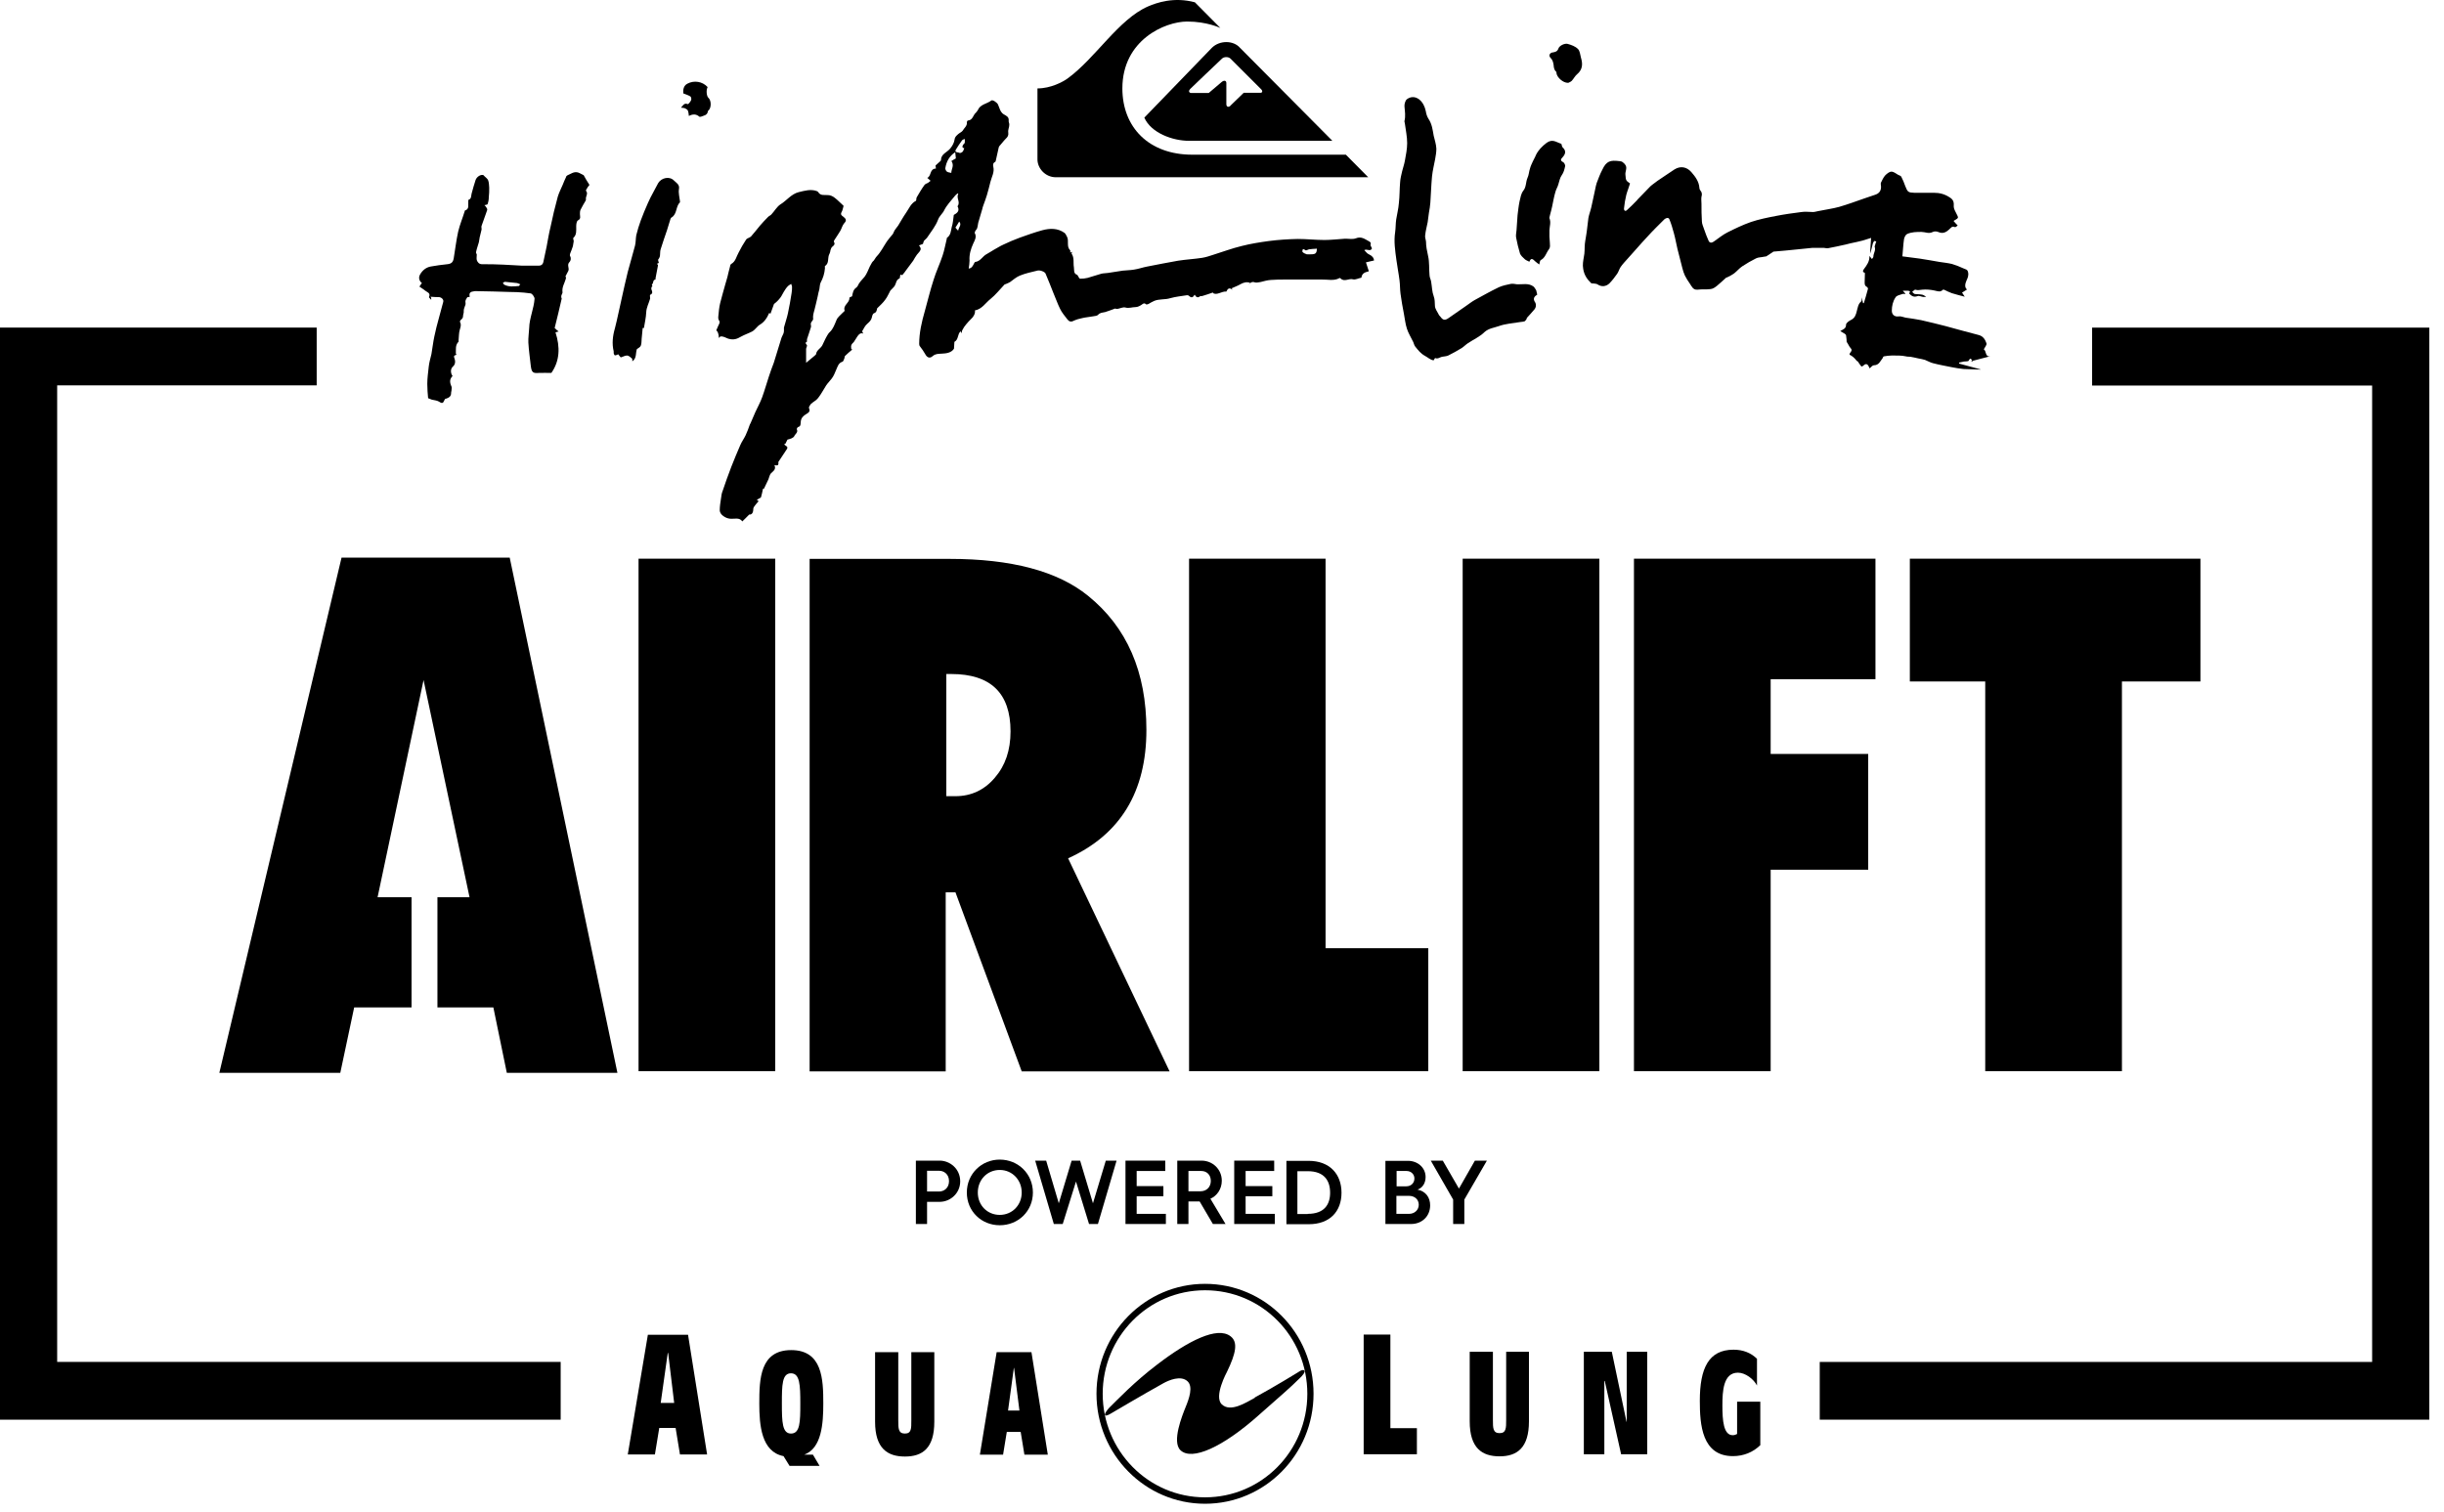 <svg viewBox="0 0 118 73" fill="none" xmlns="http://www.w3.org/2000/svg">
<g clip-path="url(#clip0_534_10289)">
<path d="M32.55 67.75L32.26 65.34H32.24L31.9 67.75H32.55ZM32.63 68.96H31.83L31.62 70.24H30.31L31.28 64.46H33.22L34.14 70.24H32.83L32.62 68.96H32.63Z" fill="black"></path>
<path d="M38.19 69.23C38.63 69.23 38.64 68.67 38.64 67.78C38.64 66.89 38.62 66.32 38.19 66.32C37.76 66.32 37.75 66.88 37.75 67.78C37.75 68.68 37.77 69.23 38.19 69.23ZM39.57 70.79H38.12L37.83 70.32C36.76 70.11 36.66 68.83 36.66 67.78C36.66 66.61 36.69 65.2 38.2 65.2C39.71 65.2 39.75 66.61 39.75 67.78C39.75 68.76 39.67 69.94 38.83 70.25H39.25L39.57 70.79Z" fill="black"></path>
<path d="M45.11 68.66C45.11 69.95 44.53 70.34 43.69 70.34C42.85 70.34 42.25 69.95 42.25 68.66V65.3H43.37V68.59C43.37 68.98 43.37 69.23 43.69 69.23C44.01 69.23 44 68.98 44 68.59V65.3H45.11V68.66Z" fill="black"></path>
<path d="M49.22 68.12L48.96 66.06H48.95L48.67 68.12H49.22ZM49.29 69.15H48.61L48.43 70.25H47.31L48.12 65.3H49.8L50.59 70.25H49.46L49.28 69.15H49.29Z" fill="black"></path>
<path d="M65.84 64.45H67.13V68.97H68.41V70.23H65.84V64.45Z" fill="black"></path>
<path d="M73.82 68.64C73.82 69.93 73.24 70.33 72.4 70.33C71.56 70.33 70.96 69.94 70.96 68.64V65.28H72.08V68.57C72.08 68.96 72.08 69.21 72.4 69.21C72.72 69.21 72.72 68.97 72.72 68.57V65.28H73.82V68.64Z" fill="black"></path>
<path d="M76.47 65.28H77.82L78.53 68.66H78.54V65.28H79.53V70.23H78.27L77.48 66.69H77.46V70.23H76.47V65.28Z" fill="black"></path>
<path d="M85 69.78C84.64 70.14 84.17 70.32 83.67 70.32C82.17 70.32 82.07 68.8 82.07 67.65C82.07 66.08 82.49 65.18 83.7 65.18C84.15 65.18 84.54 65.33 84.83 65.62V66.91C84.67 66.6 84.27 66.29 83.91 66.29C83.2 66.29 83.16 67.19 83.16 67.87C83.16 68.59 83.21 69.31 83.66 69.31C83.74 69.31 83.82 69.28 83.87 69.25V67.69H84.99V69.77L85 69.78Z" fill="black"></path>
<path d="M58.18 72.31C55.44 72.31 53.24 70.06 53.24 67.31C53.24 64.56 55.44 62.31 58.18 62.31C60.92 62.31 63.12 64.54 63.12 67.31C63.12 70.08 60.91 72.31 58.18 72.31ZM58.18 62C55.29 62 52.94 64.38 52.94 67.31C52.94 70.24 55.29 72.62 58.18 72.62C61.07 72.62 63.42 70.25 63.42 67.31C63.42 64.37 61.08 62 58.18 62Z" fill="black"></path>
<path d="M60.58 67.49C61.52 66.98 62.69 66.26 62.69 66.26C62.69 66.26 62.9 66.1 62.98 66.19C63.04 66.25 62.87 66.45 62.77 66.54C62.28 67.03 61.86 67.38 60.73 68.38C59.04 69.88 57.54 70.57 56.99 70.03C56.57 69.62 57.08 68.36 57.24 67.96C57.41 67.55 57.62 66.96 57.33 66.7C57.01 66.41 56.44 66.65 56.17 66.8C55.25 67.31 53.64 68.26 53.64 68.26C53.64 68.26 53.42 68.4 53.36 68.35C53.3 68.29 53.48 68.06 53.55 67.99C53.98 67.57 54.75 66.75 55.88 65.89C57.37 64.75 58.77 64.04 59.41 64.53C59.78 64.81 59.68 65.34 59.24 66.25C59.24 66.25 58.59 67.44 58.99 67.82C59.41 68.22 60.15 67.74 60.59 67.5" fill="black"></path>
<path d="M44.22 56.05H45.37C45.85 56.05 46.36 56.43 46.36 57.05C46.36 57.63 45.88 58.04 45.37 58.04H44.76V59.11H44.22V56.05ZM45.35 57.54C45.57 57.54 45.82 57.38 45.82 57.04C45.82 56.7 45.57 56.54 45.35 56.54H44.76V57.54H45.35Z" fill="black"></path>
<path d="M48.27 56C49.16 56 49.87 56.69 49.87 57.59C49.87 58.49 49.16 59.17 48.27 59.17C47.38 59.17 46.68 58.49 46.68 57.59C46.68 56.69 47.39 56 48.27 56ZM48.27 58.67C48.87 58.67 49.33 58.2 49.33 57.59C49.33 56.98 48.87 56.5 48.27 56.5C47.67 56.5 47.21 56.97 47.21 57.59C47.21 58.21 47.67 58.67 48.27 58.67Z" fill="black"></path>
<path d="M49.98 56.05H50.51L51.12 58.11L51.74 56.05H52.15L52.77 58.11L53.39 56.05H53.91L53.01 59.11H52.58L51.95 57.06L51.31 59.11H50.88L49.98 56.05Z" fill="black"></path>
<path d="M54.34 56.05H56.26V56.55H54.88V57.28H56.17V57.77H54.88V58.62H56.29V59.11H54.34V56.05Z" fill="black"></path>
<path d="M56.84 56.05H58.01C58.55 56.05 58.99 56.47 58.99 57.02C58.99 57.42 58.76 57.75 58.44 57.89L59.17 59.11H58.56L57.92 58.02H57.38V59.11H56.84V56.05ZM57.96 57.53C58.25 57.53 58.46 57.33 58.46 57.03C58.46 56.73 58.26 56.55 58 56.55H57.38V57.53H57.96Z" fill="black"></path>
<path d="M59.59 56.05H61.52V56.55H60.14V57.28H61.43V57.77H60.14V58.62H61.55V59.11H59.59V56.05Z" fill="black"></path>
<path d="M62.1 56.06H63.18C64.2 56.06 64.77 56.7 64.77 57.6C64.77 58.5 64.21 59.12 63.19 59.12H62.11V56.06H62.1ZM63.14 58.62C63.93 58.62 64.22 58.18 64.22 57.6C64.22 57.02 63.94 56.56 63.14 56.56H62.64V58.63H63.14V58.62Z" fill="black"></path>
<path d="M66.89 56.06H67.98C68.45 56.06 68.83 56.39 68.83 56.84C68.83 57.13 68.69 57.36 68.44 57.45C68.84 57.53 69.05 57.83 69.05 58.21C69.05 58.73 68.66 59.11 68.13 59.11H66.89V56.05V56.06ZM67.9 57.29C68.13 57.29 68.29 57.13 68.29 56.91C68.29 56.71 68.13 56.55 67.91 56.55H67.43V57.29H67.91H67.9ZM68.03 58.62C68.3 58.62 68.5 58.43 68.5 58.18C68.5 57.93 68.31 57.75 68.02 57.75H67.42V58.62H68.03Z" fill="black"></path>
<path d="M70.16 57.93L69.08 56.05H69.66L70.44 57.4L71.21 56.05H71.79L70.7 57.93V59.11H70.16V57.93Z" fill="black"></path>
<path d="M0 15.82V68.56H27.07V65.77H2.76V18.61H15.29V15.82H0Z" fill="black"></path>
<path d="M101.01 15.82V18.62H114.53V65.77H87.86V68.56H117.29V15.82H101.01Z" fill="black"></path>
<path d="M58.58 14.12C58.38 14.19 58.2 14.25 58.03 14.3C58 14.3 57.97 14.3 57.95 14.3C57.84 14.4 57.75 14.36 57.68 14.23C57.6 14.37 57.52 14.4 57.41 14.29C57.38 14.26 57.32 14.25 57.29 14.26C57.03 14.3 56.75 14.33 56.5 14.4C56.25 14.48 55.97 14.43 55.73 14.53C55.63 14.57 55.54 14.63 55.45 14.68C55.41 14.7 55.35 14.71 55.34 14.7C55.23 14.6 55.18 14.68 55.1 14.73C55.02 14.78 54.92 14.83 54.83 14.83C54.66 14.83 54.51 14.9 54.33 14.85C54.22 14.82 54.07 14.9 53.94 14.92C53.9 14.92 53.84 14.9 53.84 14.9C53.66 14.97 53.51 15.02 53.36 15.07C53.24 15.1 53.11 15.09 53.01 15.21C52.96 15.26 52.84 15.26 52.75 15.28C52.59 15.31 52.43 15.32 52.26 15.36C52.11 15.39 51.97 15.43 51.84 15.49C51.71 15.56 51.62 15.53 51.54 15.43C51.41 15.26 51.27 15.1 51.18 14.91C51.06 14.67 50.97 14.4 50.86 14.15C50.74 13.84 50.61 13.52 50.48 13.21C50.44 13.12 50.2 13.03 50.08 13.07C49.79 13.14 49.51 13.2 49.24 13.31C49.07 13.38 48.92 13.51 48.77 13.62C48.71 13.66 48.64 13.68 48.58 13.71C48.55 13.72 48.52 13.73 48.5 13.74C48.27 13.98 48.07 14.24 47.82 14.44C47.58 14.63 47.41 14.93 47.07 14.99C47.1 15.12 47.01 15.3 46.88 15.41C46.8 15.48 46.73 15.57 46.65 15.66C46.58 15.74 46.52 15.83 46.47 15.93C46.44 15.97 46.44 16.03 46.43 16.1C46.42 16.06 46.4 16.04 46.38 16C46.22 16.13 46.29 16.4 46.08 16.51C46.08 16.61 46.06 16.73 46.06 16.84C45.93 17.04 45.69 17.07 45.45 17.08C45.31 17.09 45.17 17.08 45.04 17.19C44.89 17.33 44.76 17.27 44.67 17.1C44.6 16.97 44.51 16.85 44.42 16.73C44.39 16.7 44.38 16.65 44.38 16.61C44.38 16.07 44.5 15.55 44.65 15.03C44.79 14.53 44.91 14.02 45.07 13.53C45.19 13.13 45.38 12.74 45.51 12.34C45.6 12.08 45.64 11.81 45.71 11.54C45.71 11.52 45.71 11.48 45.74 11.47C45.91 11.34 45.91 11.14 45.95 10.97C46.01 10.79 46.02 10.6 46.05 10.38C46.19 10.3 46.36 10.2 46.23 9.96C46.39 9.76 46.15 9.56 46.27 9.36C46.26 9.36 46.24 9.34 46.23 9.34C46.18 9.39 46.12 9.43 46.08 9.49C45.91 9.7 45.71 9.91 45.59 10.15C45.51 10.32 45.36 10.42 45.29 10.61C45.18 10.91 44.96 11.18 44.78 11.45C44.74 11.52 44.66 11.57 44.61 11.63C44.59 11.67 44.58 11.72 44.56 11.78C44.51 11.8 44.44 11.82 44.37 11.85C44.5 12.02 44.48 12.07 44.27 12.3C44.2 12.39 44.15 12.49 44.09 12.59C43.96 12.76 43.84 12.93 43.71 13.1C43.67 13.17 43.61 13.22 43.56 13.29C43.55 13.29 43.52 13.27 43.48 13.26C43.47 13.28 43.46 13.3 43.46 13.31C43.45 13.36 43.46 13.44 43.42 13.45C43.26 13.52 43.27 13.69 43.2 13.8C43.15 13.88 43.07 13.94 43.01 14.01C43.01 14.01 42.99 14.02 42.99 14.03C42.91 14.17 42.85 14.33 42.75 14.46C42.64 14.62 42.49 14.75 42.35 14.89C42.33 14.99 42.32 15.09 42.19 15.13C42.14 15.15 42.11 15.25 42.1 15.31C42.07 15.45 41.99 15.54 41.88 15.63C41.77 15.72 41.7 15.87 41.63 15.99C41.62 16.01 41.66 16.06 41.68 16.11C41.55 16.06 41.47 16.14 41.4 16.24C41.34 16.33 41.29 16.42 41.22 16.52C41.18 16.56 41.12 16.61 41.1 16.68C41.08 16.73 41.1 16.8 41.1 16.86C41.12 16.86 41.13 16.87 41.15 16.88C41.03 16.98 40.91 17.08 40.8 17.19C40.78 17.21 40.78 17.26 40.77 17.3C40.74 17.36 40.72 17.46 40.67 17.47C40.48 17.53 40.44 17.71 40.38 17.84C40.31 18 40.26 18.15 40.15 18.29C40.07 18.4 39.97 18.49 39.89 18.61C39.76 18.81 39.65 19.03 39.5 19.22C39.41 19.34 39.27 19.4 39.15 19.51C39.11 19.56 39.04 19.66 39.06 19.71C39.15 19.9 38.99 19.95 38.89 20.02C38.75 20.11 38.67 20.21 38.66 20.39C38.65 20.47 38.67 20.59 38.54 20.62C38.51 20.62 38.46 20.71 38.47 20.73C38.55 20.88 38.39 20.96 38.35 21.06C38.3 21.16 38.14 21.2 38.02 21.23C37.98 21.3 37.95 21.36 37.92 21.43C37.89 21.43 37.88 21.45 37.86 21.46C37.91 21.5 37.95 21.54 38.01 21.58C38.01 21.6 38.01 21.64 38.01 21.66C37.86 21.89 37.72 22.1 37.58 22.31C37.58 22.4 37.62 22.52 37.39 22.46C37.48 22.66 37.35 22.74 37.23 22.85C37.16 22.92 37.14 23.05 37.1 23.15C37.03 23.3 36.96 23.44 36.89 23.59C36.89 23.61 36.83 23.6 36.84 23.6C36.81 23.77 36.77 23.9 36.74 24.02C36.65 24.07 36.6 24.11 36.54 24.14C36.56 24.16 36.6 24.18 36.63 24.2C36.59 24.25 36.54 24.3 36.5 24.35C36.45 24.42 36.37 24.5 36.37 24.57C36.37 24.78 36.29 24.86 36.17 24.85C36.04 24.98 35.95 25.08 35.84 25.18C35.7 24.97 35.46 25.07 35.25 25.05C35.03 25.03 34.76 24.86 34.75 24.65C34.75 24.46 34.78 24.27 34.81 24.08C34.83 23.95 34.84 23.82 34.89 23.71C35.02 23.32 35.16 22.93 35.31 22.54C35.45 22.19 35.59 21.84 35.74 21.5C35.81 21.33 35.92 21.19 36 21.02C36.08 20.85 36.14 20.68 36.2 20.51C36.23 20.45 36.26 20.4 36.28 20.34C36.35 20.19 36.4 20.05 36.47 19.9C36.58 19.66 36.71 19.43 36.8 19.18C36.92 18.85 37.01 18.52 37.12 18.19C37.19 17.96 37.28 17.74 37.36 17.52C37.48 17.13 37.6 16.74 37.72 16.35C37.74 16.27 37.79 16.2 37.82 16.12C37.84 16.07 37.85 16.03 37.85 15.98C37.85 15.93 37.85 15.87 37.85 15.82C37.91 15.59 37.99 15.37 38.04 15.14C38.11 14.81 38.17 14.48 38.22 14.15C38.24 14.05 38.24 13.95 38.24 13.85C38.24 13.8 38.21 13.76 38.2 13.71C38.15 13.74 38.1 13.77 38.05 13.81C37.97 13.89 37.91 13.98 37.85 14.08C37.79 14.17 37.75 14.28 37.68 14.37C37.59 14.49 37.49 14.59 37.37 14.68C37.31 14.84 37.25 15 37.2 15.15C37.19 15.15 37.17 15.13 37.14 15.11C37.03 15.36 36.9 15.56 36.67 15.69C36.59 15.74 36.54 15.82 36.46 15.89C36.42 15.93 36.37 15.98 36.33 16C36.14 16.1 35.95 16.16 35.77 16.26C35.59 16.37 35.42 16.42 35.22 16.37C35.14 16.36 35.07 16.31 34.98 16.28C34.88 16.25 34.78 16.2 34.7 16.33C34.72 16.15 34.64 15.97 34.58 15.96C34.61 15.89 34.65 15.81 34.68 15.73C34.72 15.64 34.79 15.56 34.7 15.45C34.68 15.41 34.67 15.34 34.68 15.29C34.7 15.07 34.72 14.85 34.77 14.64C34.84 14.35 34.93 14.06 35.01 13.76C35.05 13.63 35.09 13.5 35.12 13.38C35.16 13.21 35.2 13.04 35.25 12.86C35.25 12.82 35.28 12.76 35.3 12.75C35.52 12.63 35.55 12.39 35.66 12.2C35.77 11.98 35.89 11.77 36.03 11.56C36.08 11.5 36.2 11.48 36.26 11.42C36.41 11.25 36.55 11.07 36.69 10.9C36.81 10.76 36.94 10.62 37.07 10.49C37.11 10.44 37.19 10.41 37.24 10.36C37.39 10.2 37.51 9.98 37.68 9.87C37.98 9.69 38.2 9.37 38.56 9.28C38.85 9.21 39.15 9.12 39.44 9.23C39.46 9.24 39.48 9.25 39.5 9.27C39.61 9.46 39.79 9.41 39.96 9.42C40.08 9.42 40.2 9.47 40.3 9.55C40.45 9.66 40.58 9.81 40.73 9.94C40.7 10.03 40.69 10.14 40.64 10.23C40.56 10.36 40.64 10.41 40.71 10.46C40.82 10.55 40.91 10.63 40.76 10.78C40.67 10.88 40.64 11.03 40.57 11.15C40.49 11.29 40.4 11.41 40.32 11.54C40.29 11.58 40.25 11.65 40.26 11.67C40.37 11.85 40.17 11.88 40.13 11.99C40.1 12.05 40.09 12.11 40.08 12.17C40.07 12.22 40.04 12.27 40.02 12.32C39.96 12.5 40.03 12.72 39.83 12.85C39.82 12.85 39.83 12.91 39.83 12.95C39.81 13.2 39.74 13.43 39.62 13.65C39.58 13.74 39.58 13.86 39.56 13.97C39.53 14.08 39.5 14.19 39.48 14.31C39.43 14.53 39.38 14.75 39.32 14.98C39.28 15.12 39.24 15.25 39.26 15.41C39.26 15.47 39.17 15.53 39.15 15.61C39.13 15.67 39.18 15.75 39.15 15.81C39.1 15.99 39.03 16.16 38.98 16.33C38.96 16.37 38.96 16.42 38.96 16.5C38.87 16.56 38.88 16.56 38.96 16.67C38.98 16.69 38.94 16.76 38.92 16.84V17.52C39.08 17.39 39.21 17.28 39.33 17.18C39.36 17.15 39.39 17.13 39.4 17.11C39.42 16.91 39.61 16.84 39.7 16.68C39.78 16.52 39.85 16.35 39.94 16.2C39.98 16.14 40.01 16.08 40.06 16.04C40.23 15.88 40.3 15.66 40.39 15.45C40.44 15.32 40.58 15.22 40.68 15.11C40.72 15.07 40.79 15.02 40.78 15C40.69 14.73 41.03 14.63 41.01 14.38C41.01 14.36 41.1 14.33 41.14 14.31C41.17 14.16 41.19 13.99 41.34 13.89C41.37 13.87 41.39 13.84 41.41 13.81C41.48 13.64 41.62 13.51 41.74 13.37C41.85 13.23 41.92 13.03 42 12.86C42.03 12.8 42.07 12.74 42.1 12.68C42.12 12.64 42.16 12.61 42.19 12.58C42.24 12.52 42.27 12.44 42.33 12.38C42.53 12.17 42.66 11.9 42.82 11.66C42.91 11.53 43.01 11.42 43.11 11.3C43.14 11.25 43.16 11.18 43.19 11.13C43.24 11.05 43.31 10.97 43.36 10.9C43.49 10.69 43.61 10.47 43.75 10.27C43.89 10.07 43.98 9.82 44.22 9.7C44.25 9.68 44.23 9.58 44.26 9.53C44.38 9.33 44.49 9.13 44.63 8.94C44.67 8.88 44.75 8.86 44.82 8.82C44.85 8.8 44.88 8.77 44.93 8.73C44.88 8.69 44.84 8.65 44.77 8.59C44.98 8.5 44.87 8.15 45.19 8.14C45.18 8.08 45.17 8.03 45.17 7.99C45.24 7.93 45.3 7.87 45.37 7.81C45.39 7.79 45.43 7.76 45.43 7.74C45.43 7.43 45.73 7.36 45.88 7.17C45.98 7.05 46.07 6.89 46.09 6.73C46.11 6.59 46.2 6.54 46.27 6.47C46.34 6.41 46.43 6.38 46.48 6.31C46.55 6.18 46.71 6.08 46.68 5.9C46.68 5.88 46.71 5.82 46.73 5.82C46.97 5.81 46.98 5.55 47.12 5.44C47.15 5.41 47.18 5.36 47.21 5.32C47.33 5.03 47.65 5.02 47.87 4.85C47.93 4.81 48.16 4.96 48.19 5.06C48.24 5.17 48.27 5.29 48.33 5.39C48.37 5.45 48.42 5.5 48.48 5.53C48.6 5.6 48.72 5.65 48.7 5.83C48.69 5.89 48.74 5.96 48.73 6.03C48.73 6.15 48.66 6.27 48.68 6.39C48.7 6.53 48.66 6.61 48.56 6.7C48.45 6.81 48.35 6.95 48.24 7.07C48.24 7.08 48.23 7.1 48.22 7.12C48.17 7.33 48.13 7.54 48.08 7.75C48.08 7.78 48.06 7.81 48.05 7.82C47.93 7.87 47.94 7.98 47.96 8.06C48.02 8.32 47.88 8.54 47.82 8.78C47.77 8.99 47.71 9.21 47.65 9.42C47.6 9.6 47.53 9.76 47.47 9.94C47.45 9.99 47.44 10.03 47.43 10.08C47.36 10.31 47.29 10.54 47.23 10.76C47.21 10.84 47.21 10.93 47.18 11.01C47.17 11.06 47.13 11.1 47.09 11.15C47.09 11.18 47.05 11.23 47.06 11.25C47.17 11.44 47.06 11.61 46.99 11.76C46.87 12.03 46.79 12.29 46.81 12.59C46.81 12.71 46.79 12.83 46.77 12.97C46.92 12.95 46.96 12.85 47.01 12.76C47.03 12.72 47.06 12.65 47.09 12.65C47.34 12.62 47.44 12.37 47.64 12.27C47.76 12.21 47.88 12.12 47.99 12.06C48.14 11.98 48.29 11.88 48.45 11.81C48.7 11.69 48.96 11.58 49.23 11.48C49.59 11.35 49.96 11.22 50.32 11.12C50.69 11.02 51.07 11.01 51.4 11.25C51.45 11.29 51.48 11.37 51.52 11.44C51.62 11.64 51.48 11.9 51.67 12.09C51.69 12.1 51.67 12.15 51.67 12.19C51.72 12.19 51.74 12.17 51.77 12.16C51.76 12.19 51.73 12.23 51.74 12.25C51.88 12.46 51.81 12.69 51.85 12.91C51.87 13.03 51.82 13.21 52 13.27C52.01 13.27 52.02 13.28 52.03 13.3C52.07 13.36 52.11 13.46 52.15 13.46C52.27 13.46 52.39 13.45 52.51 13.42C52.73 13.36 52.95 13.28 53.17 13.22C53.28 13.19 53.39 13.2 53.5 13.18C53.74 13.15 53.97 13.1 54.21 13.07C54.39 13.05 54.58 13.05 54.75 13.02C54.96 12.99 55.15 12.92 55.35 12.88C55.86 12.78 56.37 12.68 56.88 12.59C57.27 12.53 57.66 12.51 58.05 12.45C58.23 12.42 58.41 12.36 58.59 12.3C59.04 12.16 59.49 11.99 59.95 11.88C60.38 11.77 60.82 11.7 61.26 11.64C61.72 11.58 62.19 11.55 62.66 11.54C63.09 11.54 63.52 11.59 63.95 11.59C64.27 11.59 64.59 11.55 64.91 11.53C65.09 11.52 65.3 11.57 65.46 11.51C65.73 11.4 65.9 11.55 66.09 11.65C66.15 11.68 66.21 11.72 66.17 11.82C66.16 11.86 66.22 11.93 66.24 12C66.16 12.17 66 12 65.87 12.08C65.95 12.16 66.01 12.25 66.09 12.28C66.24 12.35 66.33 12.44 66.34 12.58C66.23 12.61 66.09 12.63 65.95 12.67C66 12.82 66.05 12.97 66.09 13.1C65.84 13.16 65.76 13.23 65.73 13.41C65.58 13.44 65.44 13.52 65.33 13.49C65.13 13.43 64.91 13.63 64.73 13.45C64.72 13.43 64.68 13.42 64.67 13.43C64.4 13.58 64.1 13.49 63.82 13.5C63.68 13.5 63.55 13.5 63.42 13.5C62.96 13.5 62.51 13.5 62.06 13.5C61.83 13.5 61.59 13.5 61.35 13.52C61.19 13.53 61.02 13.58 60.86 13.62C60.77 13.63 60.67 13.66 60.6 13.64C60.44 13.58 60.36 13.66 60.27 13.76C60.3 13.73 60.31 13.7 60.36 13.66C60.19 13.6 60.05 13.64 59.9 13.72C59.77 13.8 59.62 13.85 59.47 13.92C59.47 13.94 59.49 13.97 59.51 14C59.35 13.86 59.27 13.95 59.21 14.08C58.97 14.06 58.76 14.28 58.56 14.15M45.93 7.78C46 7.73 46.08 7.69 46.15 7.65C46.14 7.56 46.13 7.45 46.12 7.35C45.83 7.54 45.69 7.81 45.64 8.13C45.64 8.18 45.68 8.26 45.72 8.29C45.78 8.33 45.86 8.33 45.93 8.35C45.93 8.16 46.09 7.99 45.93 7.77M46.56 7.16C46.43 7.13 46.46 7.06 46.51 6.98C46.53 6.95 46.58 6.92 46.58 6.89C46.59 6.84 46.58 6.77 46.58 6.71C46.53 6.73 46.47 6.74 46.44 6.79C46.34 6.92 46.25 7.07 46.16 7.21C46.1 7.29 46.13 7.35 46.24 7.36C46.28 7.36 46.32 7.39 46.35 7.39C46.41 7.38 46.46 7.35 46.49 7.31C46.52 7.27 46.53 7.21 46.56 7.15M63.57 12.01C63.45 12.02 63.32 12.02 63.2 12.04C63.12 12.06 63.05 12.14 62.97 12.04C62.97 12.03 62.89 12.04 62.89 12.06C62.89 12.09 62.87 12.16 62.89 12.17C62.94 12.22 63.02 12.26 63.09 12.28C63.16 12.29 63.25 12.28 63.32 12.28C63.52 12.28 63.58 12.22 63.58 12M46.31 10.7C46.26 10.79 46.2 10.88 46.13 10.99C46.15 11.02 46.19 11.07 46.26 11.14C46.29 10.97 46.45 10.85 46.31 10.7Z" fill="black"></path>
<path d="M95.26 17.47C95.19 17.41 95.16 17.2 95.05 17.419C95.03 17.459 94.9 17.45 94.82 17.459C94.75 17.48 94.67 17.489 94.59 17.509V17.559C94.94 17.649 95.29 17.75 95.63 17.84C95.63 17.84 95.63 17.84 95.62 17.849C95.35 17.84 95.07 17.829 94.8 17.82C94.61 17.799 94.41 17.77 94.22 17.73C93.92 17.669 93.63 17.619 93.33 17.54C93.2 17.509 93.07 17.43 92.94 17.38C92.83 17.349 92.73 17.329 92.62 17.309C92.49 17.279 92.36 17.25 92.24 17.23C92.16 17.22 92.09 17.23 92.02 17.209C91.8 17.16 91.56 17.169 91.33 17.169C91.21 17.169 91.08 17.189 90.96 17.209C90.93 17.209 90.91 17.259 90.9 17.29C90.78 17.439 90.72 17.64 90.47 17.64C90.41 17.64 90.35 17.72 90.27 17.79C90.25 17.75 90.23 17.709 90.21 17.669C90.15 17.559 90.06 17.559 89.96 17.66C89.94 17.68 89.9 17.7 89.88 17.7C89.85 17.68 89.83 17.649 89.81 17.619C89.77 17.57 89.74 17.52 89.71 17.47C89.69 17.45 89.66 17.439 89.64 17.419C89.54 17.286 89.427 17.189 89.3 17.13C89.28 17.02 89.49 16.95 89.35 16.809C89.28 16.739 89.25 16.64 89.16 16.509C89.16 16.45 89.15 16.309 89.13 16.189C89.13 16.169 89.09 16.14 89.07 16.119C89 16.079 88.94 16.04 88.85 15.989C89 15.899 89.13 15.87 89.13 15.68C89.13 15.6 89.27 15.499 89.37 15.45C89.56 15.36 89.61 15.19 89.65 15.02C89.7 14.85 89.71 14.68 89.86 14.559C89.9 14.53 89.88 14.44 89.89 14.36C89.91 14.47 89.93 14.559 89.95 14.639C89.97 14.639 89.98 14.639 89.99 14.639C90.06 14.409 90.13 14.169 90.19 13.94C90.19 13.909 90.15 13.86 90.13 13.85C90.01 13.79 90.03 13.68 90.03 13.579C90.03 13.46 90.04 13.339 90.04 13.22C90.04 13.2 90.04 13.169 90.02 13.169C89.91 13.13 89.95 13.059 89.99 12.999C90.13 12.809 90.27 12.63 90.26 12.36C90.29 12.399 90.32 12.43 90.38 12.509C90.41 12.47 90.45 12.43 90.45 12.389C90.45 12.229 90.58 12.089 90.51 11.909C90.51 11.889 90.53 11.85 90.54 11.809C90.55 11.759 90.57 11.71 90.59 11.659C90.56 11.659 90.5 11.63 90.49 11.639C90.46 11.68 90.43 11.72 90.42 11.77C90.38 11.93 90.35 12.089 90.29 12.249C90.3 12.02 90.32 11.79 90.34 11.489C90.16 11.54 90.04 11.589 89.92 11.62C89.73 11.669 89.54 11.71 89.35 11.749C89.27 11.77 89.19 11.79 89.11 11.809C88.82 11.87 88.54 11.94 88.25 11.989C88.19 11.999 88.12 11.97 88.06 11.97C87.87 11.97 87.68 11.97 87.5 11.97C87.27 11.989 87.04 12.02 86.81 12.04C86.42 12.079 86.03 12.12 85.65 12.149C85.64 12.149 85.61 12.149 85.6 12.169C85.49 12.239 85.39 12.309 85.28 12.38C85.25 12.389 85.21 12.389 85.16 12.399C85.04 12.43 84.89 12.419 84.78 12.479C84.56 12.589 84.33 12.72 84.12 12.86C83.97 12.96 83.86 13.1 83.73 13.2C83.62 13.28 83.5 13.339 83.38 13.399C83.36 13.399 83.34 13.399 83.33 13.419C83.18 13.55 83.04 13.69 82.89 13.809C82.8 13.88 82.7 13.95 82.59 13.96C82.39 13.989 82.17 13.96 81.96 13.989C81.74 14.009 81.68 13.829 81.59 13.7C81.5 13.579 81.42 13.44 81.35 13.309C81.3 13.2 81.26 13.079 81.23 12.96C81.15 12.649 81.07 12.339 80.99 12.02C80.93 11.77 80.89 11.52 80.82 11.27C80.76 11.04 80.69 10.809 80.6 10.589C80.56 10.489 80.44 10.52 80.36 10.589C80.08 10.87 79.8 11.139 79.53 11.44C79.2 11.79 78.9 12.149 78.57 12.509C78.46 12.63 78.34 12.759 78.25 12.889C78.18 12.989 78.15 13.12 78.08 13.22C77.96 13.389 77.84 13.55 77.7 13.69C77.55 13.829 77.34 13.87 77.14 13.739C77.09 13.7 77.01 13.7 76.94 13.69C76.91 13.69 76.85 13.69 76.83 13.68C76.63 13.489 76.49 13.29 76.44 12.989C76.4 12.78 76.44 12.6 76.47 12.409C76.52 12.2 76.5 11.979 76.52 11.77C76.54 11.579 76.59 11.38 76.61 11.19C76.64 10.97 76.66 10.749 76.69 10.53C76.72 10.36 76.79 10.19 76.83 10.009C76.9 9.72 76.95 9.43 77.02 9.13C77.04 9.03 77.06 8.93 77.09 8.84C77.17 8.63 77.25 8.41 77.36 8.2C77.56 7.77 77.75 7.73 78.18 7.78C78.23 7.79 78.29 7.79 78.33 7.82C78.38 7.85 78.44 7.91 78.48 7.97C78.58 8.13 78.45 8.29 78.48 8.46C78.5 8.71 78.5 8.72 78.7 8.86C78.65 9.04 78.57 9.22 78.52 9.41C78.47 9.62 78.43 9.84 78.41 10.059C78.4 10.169 78.47 10.229 78.56 10.139C78.72 10 78.86 9.85 79.01 9.7C79.03 9.69 79.04 9.66 79.06 9.64C79.26 9.43 79.47 9.21 79.68 9C79.79 8.9 79.92 8.82 80.03 8.73C80.31 8.55 80.58 8.35 80.85 8.18C81.14 8 81.44 8.06 81.66 8.31C81.86 8.54 82.03 8.77 82.05 9.08C82.05 9.12 82.07 9.16 82.09 9.19C82.17 9.28 82.19 9.38 82.15 9.5C82.13 9.61 82.15 9.73 82.15 9.84C82.15 10.12 82.15 10.399 82.17 10.69C82.17 10.819 82.24 10.95 82.28 11.079C82.34 11.259 82.41 11.44 82.49 11.62C82.54 11.739 82.64 11.739 82.74 11.669C82.96 11.52 83.17 11.339 83.41 11.22C83.77 11.04 84.14 10.86 84.54 10.72C84.93 10.589 85.33 10.509 85.74 10.43C86.15 10.35 86.57 10.29 86.98 10.239C87.16 10.21 87.35 10.239 87.54 10.239C87.63 10.239 87.72 10.2 87.81 10.19C88.14 10.12 88.48 10.079 88.8 9.99C89.21 9.87 89.62 9.72 90.02 9.58C90.19 9.52 90.37 9.46 90.55 9.4C90.76 9.33 90.85 9.16 90.81 8.93C90.81 8.9 90.8 8.86 90.81 8.83C90.87 8.71 90.93 8.57 91.02 8.47C91.1 8.39 91.22 8.29 91.32 8.29C91.43 8.29 91.54 8.38 91.64 8.44C91.7 8.47 91.78 8.49 91.8 8.54C91.87 8.68 91.94 8.84 91.99 8.99C92.1 9.27 92.13 9.3 92.42 9.31C92.74 9.31 93.05 9.31 93.37 9.31C93.64 9.31 93.89 9.37 94.13 9.53C94.33 9.65 94.34 9.78 94.33 9.98C94.33 10.089 94.41 10.21 94.46 10.319C94.49 10.389 94.55 10.47 94.53 10.52C94.5 10.579 94.4 10.61 94.32 10.669C94.37 10.729 94.43 10.8 94.52 10.889C94.48 10.919 94.42 10.979 94.39 10.97C94.25 10.899 94.2 10.999 94.11 11.079C93.97 11.21 93.81 11.3 93.6 11.21C93.51 11.169 93.39 11.159 93.3 11.21C93.12 11.3 92.95 11.2 92.77 11.2C92.54 11.2 92.3 11.2 92.08 11.3C92.01 11.329 91.95 11.45 91.93 11.54C91.89 11.809 91.88 12.079 91.85 12.38C92.16 12.419 92.42 12.45 92.69 12.489C93 12.54 93.32 12.589 93.64 12.649C93.84 12.68 94.05 12.7 94.25 12.749C94.44 12.809 94.63 12.88 94.82 12.97C94.89 13.009 94.99 12.999 95.02 13.139C95.06 13.309 95 13.43 94.94 13.559C94.87 13.72 94.85 13.889 94.97 13.979C94.89 14.03 94.82 14.079 94.73 14.13C94.77 14.19 94.8 14.239 94.86 14.329C94.63 14.27 94.44 14.22 94.24 14.159C94.11 14.11 93.98 14.05 93.86 13.989C93.84 13.989 93.82 13.989 93.81 13.989C93.68 14.13 93.55 14.059 93.4 14.03C93.21 13.989 93 13.97 92.81 13.989C92.7 13.999 92.59 14.03 92.47 13.989C92.43 13.989 92.38 14.059 92.32 14.1C92.37 14.13 92.41 14.2 92.46 14.2C92.84 14.22 92.84 14.22 93 14.339C92.92 14.339 92.89 14.339 92.85 14.339C92.77 14.329 92.65 14.27 92.58 14.3C92.4 14.37 92.29 14.29 92.18 14.18C92.19 14.13 92.21 14.1 92.22 14.069C92.19 14.059 92.16 14.04 92.12 14.04C92.04 14.04 91.96 14.04 91.87 14.04C91.9 14.069 91.91 14.089 91.94 14.12C91.96 14.139 91.98 14.149 92 14.2C91.96 14.2 91.89 14.18 91.85 14.2C91.73 14.239 91.57 14.27 91.52 14.36C91.39 14.55 91.34 14.78 91.34 15.009C91.34 15.169 91.45 15.309 91.66 15.28C91.78 15.259 91.89 15.319 92 15.339C92.26 15.38 92.51 15.409 92.75 15.46C93.15 15.55 93.55 15.649 93.94 15.749C94.47 15.889 95.01 16.049 95.54 16.18C95.76 16.239 95.85 16.41 95.91 16.579C95.94 16.649 95.83 16.77 95.78 16.869C95.92 16.95 95.83 17.27 96.11 17.2C95.8 17.279 95.47 17.369 95.15 17.45" fill="black"></path>
<path d="M20.82 14.38V14.48C20.77 14.42 20.71 14.37 20.71 14.35C20.81 14.14 20.61 14.11 20.52 14.03C20.44 13.96 20.34 13.91 20.25 13.84C20.29 13.77 20.33 13.73 20.37 13.67C20.23 13.56 20.2 13.4 20.28 13.26C20.39 13.06 20.57 12.91 20.8 12.87C21.06 12.82 21.33 12.79 21.59 12.76C21.8 12.74 21.88 12.66 21.91 12.45C21.98 12.03 22.03 11.6 22.12 11.19C22.2 10.85 22.34 10.52 22.44 10.19V10.17C22.68 10.1 22.59 9.89 22.61 9.73C22.61 9.7 22.61 9.65 22.62 9.65C22.77 9.6 22.74 9.46 22.77 9.35C22.83 9.13 22.89 8.91 22.96 8.7C23.01 8.55 23.18 8.43 23.31 8.45C23.34 8.45 23.37 8.48 23.38 8.5C23.45 8.57 23.54 8.63 23.57 8.71C23.61 8.82 23.61 8.94 23.62 9.06C23.62 9.22 23.62 9.37 23.6 9.52C23.6 9.64 23.58 9.75 23.54 9.86C23.54 9.88 23.46 9.89 23.39 9.91C23.42 9.95 23.46 9.97 23.47 10C23.5 10.04 23.54 10.1 23.52 10.15C23.43 10.4 23.34 10.65 23.25 10.91C23.23 10.96 23.26 11.03 23.25 11.09C23.22 11.21 23.19 11.34 23.16 11.46C23.14 11.54 23.14 11.63 23.12 11.7C23.08 11.85 23.02 12 22.99 12.15C22.97 12.19 23 12.25 23.02 12.29C23.02 12.38 23 12.48 23.02 12.56C23.06 12.67 23.13 12.76 23.28 12.76C23.62 12.76 23.95 12.76 24.29 12.78C24.6 12.79 24.91 12.82 25.21 12.83C25.48 12.83 25.74 12.83 26.01 12.83C26.14 12.83 26.2 12.77 26.23 12.67C26.28 12.42 26.34 12.17 26.39 11.92C26.45 11.6 26.5 11.28 26.58 10.96C26.68 10.47 26.8 9.98 26.93 9.5C26.99 9.3 27.09 9.11 27.17 8.92C27.22 8.8 27.27 8.67 27.33 8.55C27.33 8.52 27.36 8.49 27.39 8.47C27.56 8.4 27.71 8.27 27.91 8.33C28 8.36 28.09 8.42 28.18 8.46C28.26 8.61 28.35 8.76 28.46 8.93C28.41 8.99 28.35 9.07 28.31 9.15C28.31 9.16 28.28 9.2 28.29 9.21C28.42 9.35 28.26 9.49 28.29 9.63C28.29 9.65 28.29 9.67 28.27 9.7C28.19 9.84 28.1 9.98 28.03 10.13C28 10.19 28 10.27 28 10.34C28 10.45 28.06 10.56 27.91 10.64C27.84 10.67 27.82 10.83 27.82 10.93C27.82 11.13 27.85 11.34 27.68 11.49C27.66 11.51 27.7 11.6 27.7 11.65C27.68 11.73 27.68 11.81 27.66 11.89C27.62 12.01 27.58 12.12 27.53 12.24C27.53 12.28 27.5 12.32 27.52 12.35C27.58 12.46 27.57 12.58 27.49 12.66C27.36 12.8 27.5 12.95 27.44 13.08C27.4 13.16 27.35 13.25 27.3 13.35C27.31 13.35 27.34 13.41 27.32 13.46C27.26 13.68 27.12 13.87 27.16 14.12C27.16 14.17 27.11 14.23 27.1 14.29C27.09 14.33 27.1 14.38 27.12 14.42C27.01 14.9 26.9 15.37 26.78 15.84C26.83 15.89 26.88 15.94 26.97 16.01C26.9 16.03 26.87 16.03 26.85 16.04C26.83 16.04 26.82 16.06 26.82 16.05C27.05 16.76 27.03 17.43 26.62 18.01C26.4 18.01 26.21 18 26.01 18.01C25.74 18.03 25.67 17.99 25.63 17.69C25.59 17.31 25.53 16.92 25.51 16.54C25.5 16.31 25.54 16.07 25.55 15.84C25.56 15.36 25.78 14.9 25.81 14.42C25.81 14.37 25.76 14.3 25.73 14.25C25.69 14.2 25.64 14.17 25.63 14.17C25.49 14.15 25.4 14.14 25.29 14.13C25.06 14.11 24.84 14.1 24.62 14.1C24.09 14.08 23.55 14.07 23.02 14.06C22.99 14.06 22.95 14.06 22.92 14.06C22.69 14.09 22.64 14.14 22.68 14.34C22.64 14.34 22.58 14.34 22.56 14.36C22.52 14.42 22.48 14.48 22.47 14.55C22.47 14.61 22.49 14.68 22.47 14.72C22.44 14.82 22.38 14.93 22.39 15.03C22.4 15.11 22.36 15.18 22.36 15.23C22.36 15.35 22.32 15.39 22.25 15.45C22.22 15.47 22.2 15.53 22.21 15.55C22.28 15.68 22.24 15.78 22.2 15.92C22.15 16.08 22.16 16.27 22.14 16.44C22.14 16.46 22.15 16.49 22.14 16.5C21.97 16.67 22.02 16.88 22.01 17.08C22.01 17.1 22.03 17.12 22.05 17.13C21.98 17.16 21.88 17.15 21.94 17.3C21.97 17.38 22.02 17.57 21.87 17.7C21.74 17.81 21.75 18.02 21.85 18.16C21.71 18.3 21.7 18.45 21.8 18.67C21.82 18.72 21.8 18.79 21.8 18.85C21.8 18.89 21.78 18.93 21.78 18.96C21.79 19.14 21.68 19.2 21.55 19.25C21.53 19.25 21.51 19.25 21.5 19.26C21.42 19.33 21.43 19.56 21.22 19.41C21.12 19.34 20.98 19.33 20.85 19.3C20.8 19.28 20.74 19.26 20.67 19.23C20.65 19.02 20.63 18.78 20.63 18.54C20.63 18.26 20.67 17.99 20.7 17.71C20.72 17.51 20.78 17.31 20.83 17.1C20.88 16.82 20.91 16.53 20.97 16.25C21.03 15.95 21.11 15.65 21.19 15.36C21.26 15.1 21.33 14.84 21.4 14.58C21.43 14.48 21.34 14.37 21.21 14.35C21.07 14.35 20.93 14.34 20.78 14.33M25.05 13.82C25.05 13.82 25.09 13.77 25.12 13.73C25.06 13.71 25.02 13.68 24.97 13.67C24.78 13.65 24.59 13.63 24.39 13.61C24.35 13.61 24.31 13.64 24.28 13.66C24.3 13.69 24.32 13.74 24.35 13.75C24.58 13.87 24.82 13.83 25.06 13.81" fill="black"></path>
<path d="M74.19 14.25C74.05 14.34 74.01 14.45 74.13 14.62C74.17 14.69 74.18 14.85 74.06 14.97C73.95 15.09 73.85 15.22 73.73 15.34C73.71 15.36 73.71 15.41 73.69 15.43C73.66 15.46 73.64 15.51 73.6 15.52C73.54 15.54 73.48 15.54 73.41 15.55C73.06 15.61 72.69 15.63 72.36 15.75C72.14 15.83 71.88 15.85 71.67 16.04C71.45 16.26 71.15 16.39 70.88 16.57C70.77 16.64 70.68 16.74 70.57 16.81C70.36 16.94 70.14 17.06 69.92 17.17C69.83 17.21 69.72 17.21 69.62 17.23C69.52 17.25 69.42 17.35 69.29 17.29C69.28 17.29 69.25 17.35 69.22 17.4C69.07 17.39 68.94 17.26 68.79 17.18C68.59 17.07 68.47 16.91 68.34 16.75C68.28 16.69 68.27 16.59 68.23 16.51C68.13 16.3 68 16.1 67.93 15.88C67.85 15.64 67.83 15.39 67.78 15.14C67.72 14.82 67.66 14.51 67.62 14.19C67.59 13.97 67.6 13.75 67.57 13.53C67.53 13.2 67.46 12.87 67.42 12.55C67.36 12.1 67.29 11.66 67.36 11.21C67.39 11.01 67.38 10.8 67.41 10.6C67.45 10.34 67.52 10.08 67.54 9.81C67.58 9.47 67.57 9.14 67.6 8.8C67.61 8.62 67.66 8.44 67.7 8.26C67.74 8.1 67.8 7.93 67.83 7.76C67.88 7.48 67.94 7.2 67.94 6.91C67.94 6.6 67.87 6.28 67.83 5.97C67.83 5.93 67.8 5.88 67.81 5.84C67.87 5.61 67.83 5.38 67.81 5.14C67.8 5.03 67.85 4.85 67.93 4.79C68.11 4.66 68.32 4.65 68.52 4.8C68.7 4.95 68.79 5.14 68.84 5.37C68.86 5.5 68.9 5.63 68.97 5.74C69.14 5.99 69.17 6.27 69.22 6.55C69.27 6.76 69.34 6.97 69.35 7.18C69.35 7.35 69.32 7.52 69.29 7.69C69.24 7.96 69.17 8.23 69.14 8.52C69.1 8.94 69.09 9.36 69.06 9.78C69.05 9.94 69.02 10.11 68.99 10.28C68.97 10.43 68.95 10.58 68.93 10.73C68.89 10.94 68.83 11.15 68.81 11.36C68.79 11.46 68.84 11.56 68.85 11.67C68.85 11.9 68.9 12.13 68.95 12.36C69.02 12.66 68.99 12.98 69.02 13.29C69.02 13.4 69.09 13.51 69.1 13.62C69.14 13.85 69.14 14.09 69.22 14.3C69.28 14.46 69.27 14.6 69.28 14.76C69.28 14.92 69.41 15.07 69.48 15.22C69.5 15.25 69.53 15.27 69.55 15.3C69.67 15.47 69.77 15.48 69.94 15.36C70.21 15.17 70.48 14.98 70.76 14.79C70.91 14.69 71.04 14.58 71.2 14.49C71.59 14.28 71.97 14.06 72.37 13.87C72.55 13.79 72.75 13.75 72.94 13.71C73.04 13.69 73.15 13.72 73.25 13.73C73.51 13.74 73.79 13.66 74.03 13.83C74.09 13.88 74.13 13.95 74.17 14.02C74.19 14.07 74.19 14.13 74.22 14.23" fill="black"></path>
<path d="M31.8 12.7C31.8 12.7 31.76 12.72 31.72 12.739C31.75 12.77 31.77 12.8 31.77 12.809C31.73 13.03 31.69 13.229 31.65 13.44C31.65 13.46 31.65 13.499 31.65 13.499C31.5 13.509 31.57 13.69 31.47 13.739C31.47 13.739 31.49 13.8 31.5 13.829C31.5 13.829 31.46 13.85 31.46 13.86C31.45 13.889 31.44 13.94 31.45 13.97C31.49 14.079 31.54 14.169 31.39 14.239C31.37 14.249 31.39 14.36 31.39 14.419C31.33 14.639 31.21 14.839 31.2 15.089C31.19 15.339 31.13 15.579 31.09 15.839C31.07 15.839 31.03 15.839 31.03 15.839C31.01 16.02 31 16.189 30.98 16.36C30.97 16.47 30.98 16.59 30.94 16.689C30.92 16.759 30.82 16.809 30.75 16.86C30.68 17.049 30.75 17.299 30.53 17.45C30.53 17.39 30.53 17.329 30.52 17.32C30.45 17.259 30.36 17.169 30.27 17.169C30.17 17.169 30.06 17.239 29.97 17.259C29.94 17.22 29.88 17.16 29.85 17.11C29.77 17.14 29.73 17.169 29.69 17.16C29.66 17.16 29.64 17.09 29.63 17.059C29.63 17.029 29.63 17 29.63 16.97C29.54 16.599 29.58 16.23 29.69 15.85C29.81 15.389 29.9 14.909 30.01 14.44C30.11 14.009 30.2 13.559 30.31 13.13C30.42 12.71 30.55 12.29 30.66 11.86C30.7 11.7 30.69 11.53 30.72 11.36C30.78 11.12 30.85 10.88 30.94 10.639C31.04 10.36 31.16 10.089 31.28 9.809C31.36 9.629 31.45 9.449 31.55 9.269C31.62 9.129 31.7 8.979 31.78 8.839C31.94 8.579 32.33 8.499 32.54 8.719C32.64 8.819 32.83 8.909 32.78 9.139C32.75 9.329 32.81 9.529 32.83 9.719C32.83 9.729 32.83 9.759 32.83 9.769C32.62 9.969 32.7 10.329 32.43 10.499C32.4 10.509 32.38 10.55 32.37 10.579C32.31 10.759 32.26 10.95 32.2 11.13C32.1 11.419 32 11.71 31.91 11.999C31.88 12.079 31.87 12.169 31.87 12.259C31.87 12.37 31.85 12.45 31.78 12.53C31.76 12.55 31.8 12.639 31.81 12.7" fill="black"></path>
<path d="M74.33 12.78C74.25 12.73 74.18 12.67 74.12 12.62C74.01 12.51 73.92 12.43 73.84 12.64C73.75 12.59 73.67 12.57 73.61 12.51C73.52 12.43 73.43 12.34 73.39 12.25C73.31 11.99 73.25 11.73 73.2 11.47C73.18 11.36 73.21 11.24 73.22 11.12C73.24 10.87 73.25 10.63 73.27 10.39C73.3 10.16 73.32 9.94 73.37 9.71C73.41 9.54 73.44 9.35 73.54 9.22C73.7 9.03 73.66 8.79 73.75 8.59C73.82 8.44 73.82 8.28 73.87 8.14C73.9 8.02 73.96 7.9 74.01 7.79C74.06 7.68 74.12 7.59 74.16 7.48C74.28 7.24 74.45 7.07 74.67 6.9C74.96 6.69 75.14 6.87 75.37 6.94C75.41 6.95 75.4 7.07 75.44 7.11C75.64 7.29 75.58 7.45 75.43 7.61C75.35 7.69 75.33 7.76 75.47 7.83C75.52 7.85 75.57 7.96 75.57 8.01C75.54 8.16 75.5 8.33 75.41 8.45C75.31 8.59 75.29 8.75 75.24 8.9C75.21 9.02 75.13 9.14 75.1 9.26C75.03 9.49 74.99 9.74 74.94 9.97C74.91 10.1 74.88 10.23 74.84 10.37C74.83 10.43 74.8 10.5 74.81 10.54C74.89 10.73 74.82 10.92 74.81 11.11C74.8 11.32 74.81 11.52 74.83 11.73C74.83 11.84 74.86 11.93 74.79 12.03C74.65 12.21 74.61 12.45 74.39 12.56C74.35 12.58 74.34 12.68 74.32 12.77" fill="black"></path>
<path d="M75.7 4C75.46 4 75.18 3.74 75.15 3.54C75.15 3.51 75.15 3.47 75.13 3.46C75.03 3.37 75.02 3.25 75.01 3.13C74.99 3 74.96 2.89 74.86 2.79C74.76 2.69 74.82 2.54 74.98 2.53C75.09 2.51 75.19 2.49 75.24 2.35C75.28 2.21 75.54 2.08 75.69 2.12C75.87 2.17 76.06 2.24 76.18 2.36C76.28 2.45 76.29 2.63 76.33 2.78C76.42 3.08 76.42 3.35 76.15 3.58C76.05 3.66 75.98 3.8 75.89 3.9C75.83 3.96 75.75 3.98 75.72 4" fill="black"></path>
<path d="M34.16 4.22C34.09 4.34 34.11 4.64 34.2 4.72C34.34 4.84 34.35 5.17 34.23 5.31C34.21 5.33 34.18 5.35 34.18 5.37C34.15 5.58 33.97 5.58 33.83 5.64C33.81 5.64 33.78 5.64 33.77 5.64C33.62 5.5 33.45 5.5 33.26 5.6C33.25 5.5 33.24 5.41 33.21 5.34C33.2 5.3 33.13 5.26 33.09 5.24C33.04 5.21 32.97 5.21 32.88 5.2C32.99 5.07 33.04 4.96 33.21 5.03C33.24 5.03 33.34 4.91 33.37 4.83C33.39 4.78 33.37 4.67 33.32 4.65C33.22 4.59 33.11 4.56 32.99 4.51C32.97 4.33 33.01 4.13 33.19 4.04C33.51 3.87 33.91 3.93 34.16 4.2" fill="black"></path>
<path d="M66.06 8.56H50.98C50.46 8.56 50.09 8.12 50.09 7.7V4.27C50.74 4.27 51.32 3.95 51.53 3.8C52.88 2.83 54 0.93 55.43 0.31C55.85 0.13 56.67 -0.16 57.69 0.11L58.92 1.35C58.92 1.35 58.28 1.04 57.32 1.04C56.25 1.04 54.19 1.93 54.19 4.27C54.19 6.15 55.47 7.47 57.56 7.47H64.98L66.06 8.56Z" fill="black"></path>
<path d="M64.32 6.8H57.4C56.62 6.8 55.57 6.42 55.25 5.68C55.25 5.68 58.36 2.47 58.51 2.31C58.88 1.94 59.55 1.94 59.87 2.31L64.32 6.79V6.8ZM57.45 4.32C57.37 4.4 57.42 4.49 57.51 4.49H58.36L58.96 3.98C59.09 3.86 59.21 3.88 59.21 4.01V5.03C59.21 5.19 59.35 5.19 59.43 5.08L60.05 4.48H60.87C60.94 4.48 60.98 4.4 60.89 4.31L59.42 2.84C59.32 2.73 59.09 2.73 58.99 2.84C58.95 2.87 57.45 4.31 57.45 4.31" fill="black"></path>
<path d="M37.43 26.98H30.83V51.73H37.43V26.98Z" fill="black"></path>
<path d="M45.69 38.45H46.13C46.89 38.45 47.53 38.15 48.03 37.56C48.54 36.97 48.79 36.23 48.79 35.32C48.79 33.47 47.83 32.55 45.93 32.55H45.69V38.45ZM56.47 51.74H49.33L46.13 43.09H45.66V51.74H39.09V26.99H45.85C48.83 26.99 51.06 27.58 52.53 28.77C54.41 30.29 55.35 32.45 55.35 35.25C55.35 38.24 54.09 40.31 51.57 41.45L56.47 51.74Z" fill="black"></path>
<path d="M68.96 51.73H57.41V26.98H64V45.791H68.96V51.73Z" fill="black"></path>
<path d="M77.22 26.98H70.62V51.73H77.22V26.98Z" fill="black"></path>
<path d="M85.49 51.73H78.89V26.98H90.55V32.8H85.49V36.41H90.2V42.001H85.49V51.73Z" fill="black"></path>
<path d="M102.45 51.73H95.85V32.91H92.21V26.98H106.24V32.91H102.45V51.73Z" fill="black"></path>
<path d="M24.61 26.93H16.49L10.59 51.81H16.43L17.1 48.65H19.87V43.33H18.23L20.45 32.84L22.67 43.33H21.12V48.65H23.82L24.47 51.81H29.81L24.61 26.93Z" fill="black"></path>
</g>
<defs>
<clipPath id="clip0_534_10289">
<rect width="117.29" height="72.61" fill="white"></rect>
</clipPath>
</defs>
</svg>
